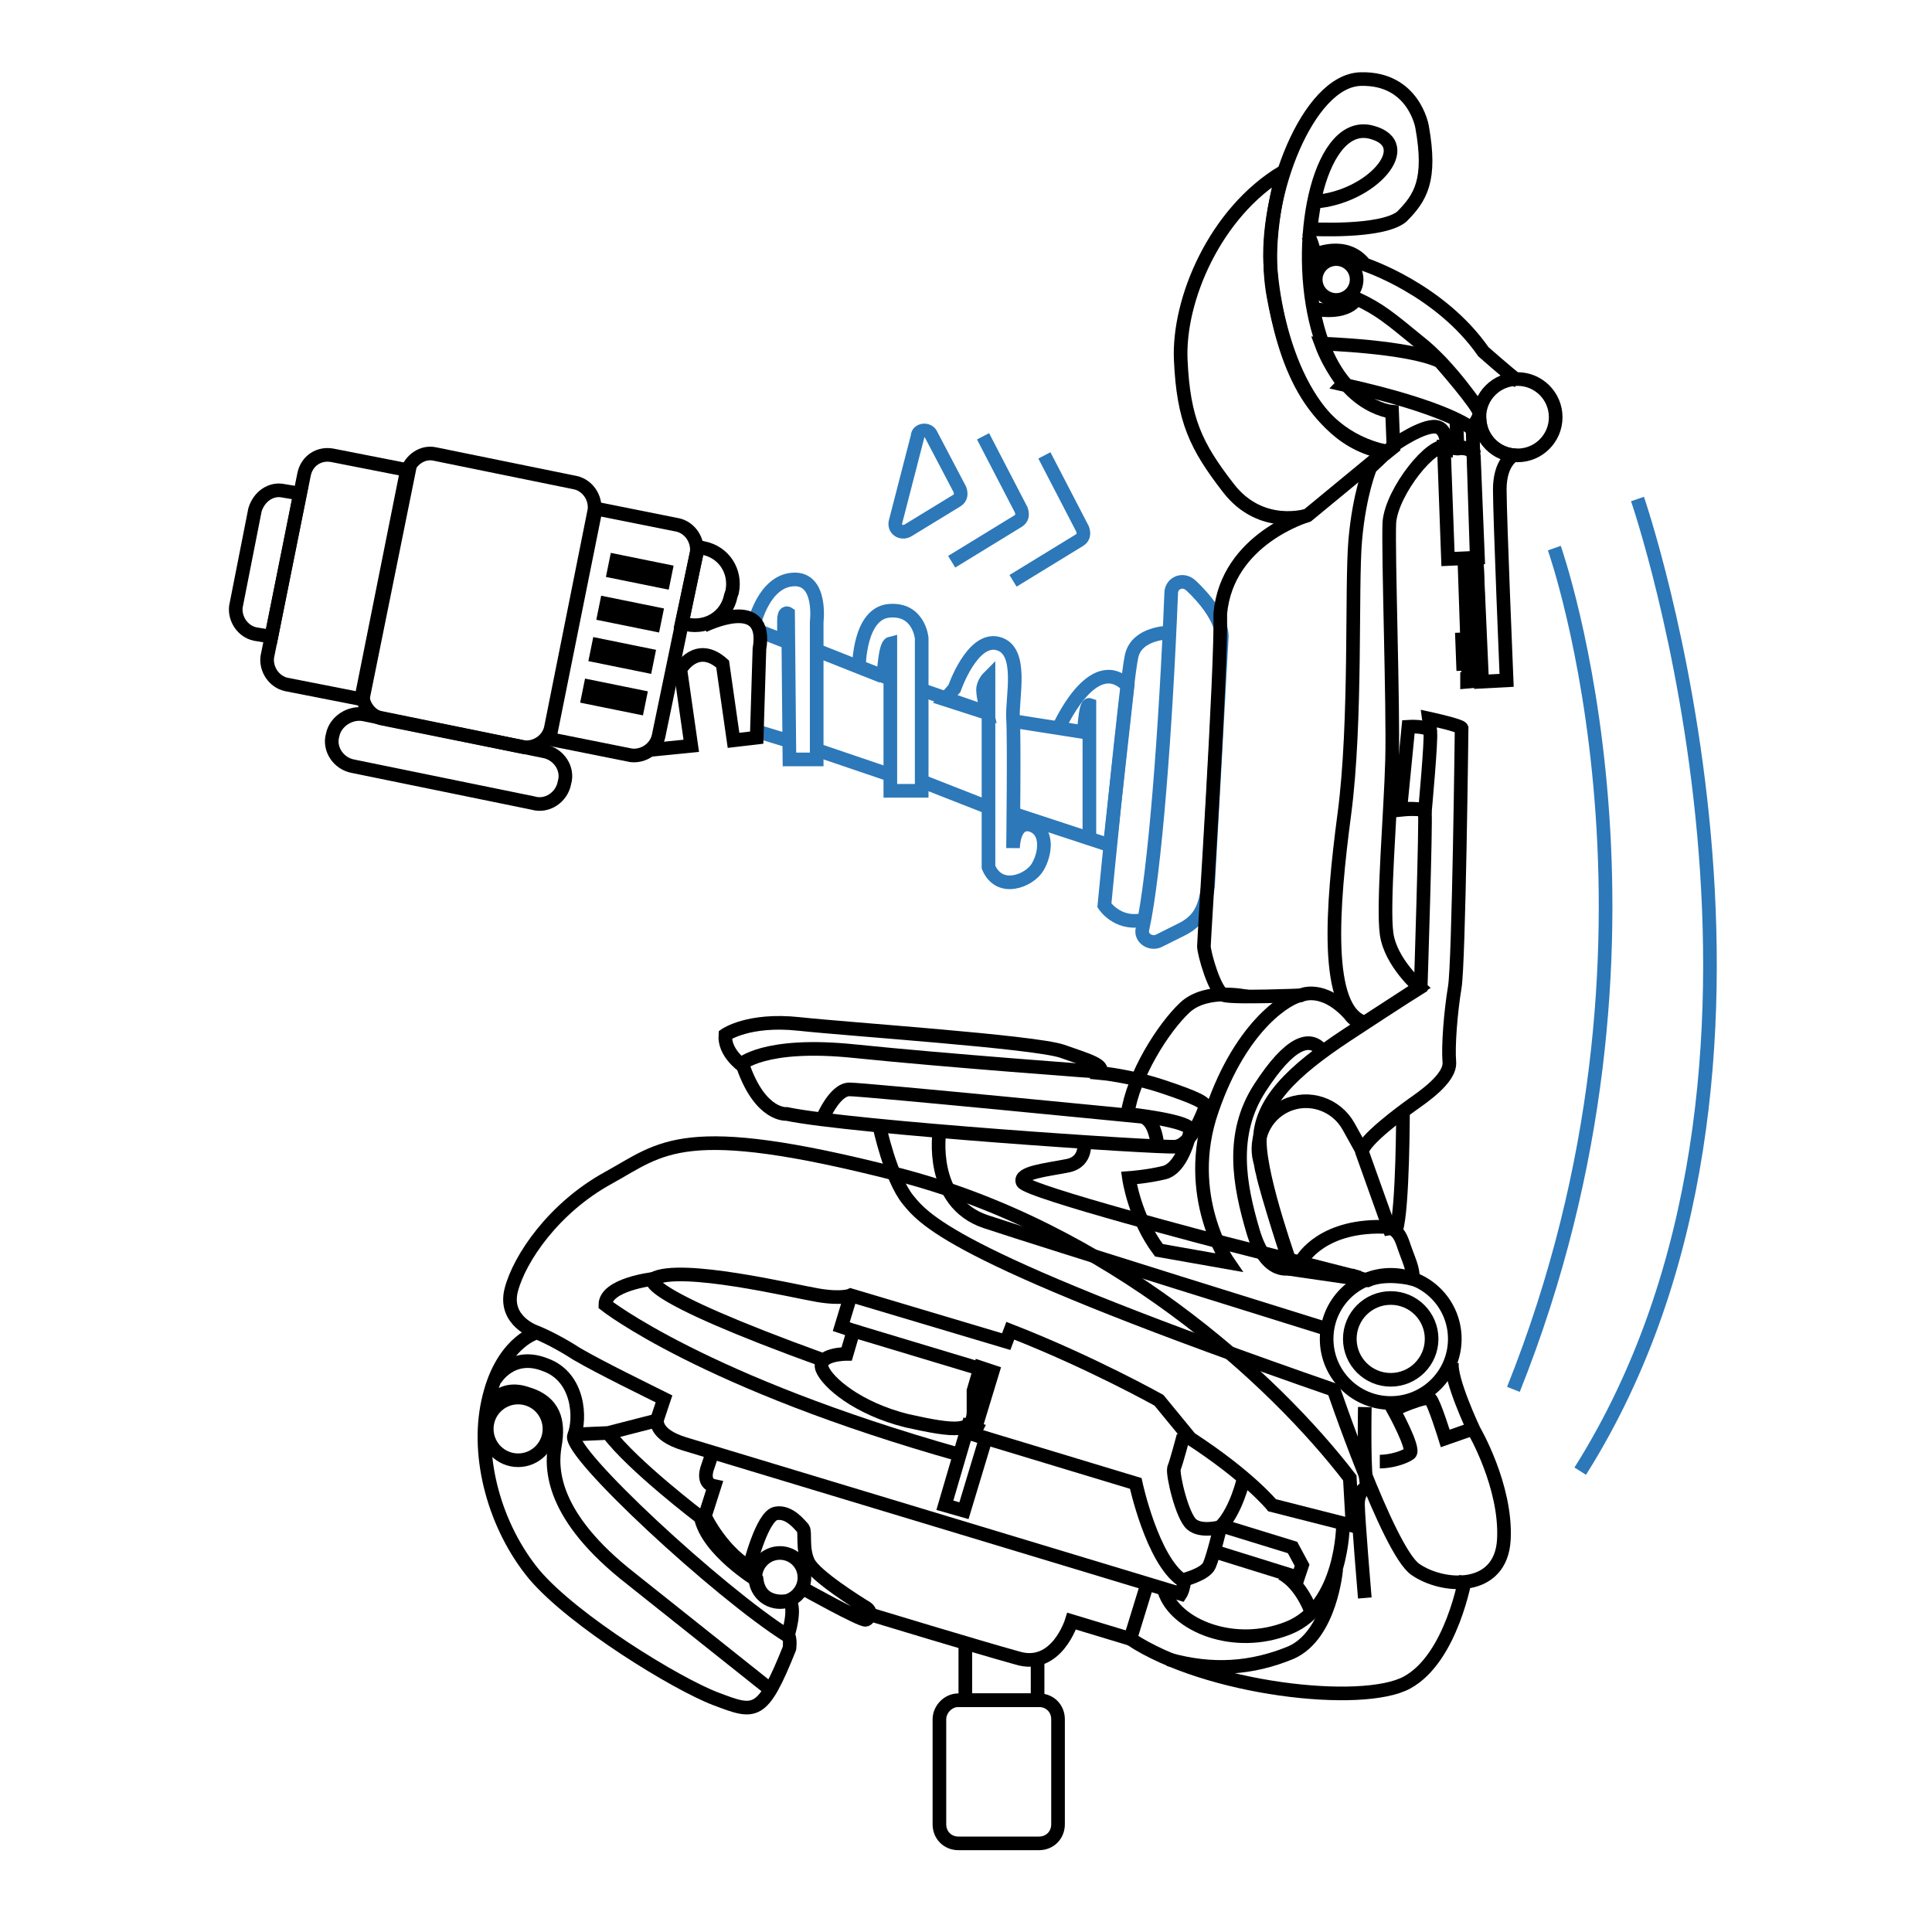 <svg xml:space="preserve" style="enable-background:new 0 0 141.7 141.7;" viewBox="0 0 141.7 141.7" y="0px" x="0px" xmlns:xlink="http://www.w3.org/1999/xlink" xmlns="http://www.w3.org/2000/svg" id="_图层_1" version="1.1">
<style type="text/css">
	.st0{fill:none;stroke:#2C78B9;stroke-miterlimit:10;}
	.st1{fill:none;stroke:#000000;stroke-miterlimit:10;}
</style>
<path d="M87.3,42.9c0,0,2.5,2.2,2.3,4L88.6,65c-0.2,1.4-0.5,2.4-1.8,3.1L85,69c-0.6,0.3-1.4-0.2-1.2-0.9
	c0.9-4.1,1.7-14.6,2.1-24.6C85.9,42.8,86.7,42.4,87.3,42.9L87.3,42.9z" class="st0"></path>
<path d="M85.7,46.4c0,0-2.3,0-2.7,1.7c-0.4,1.7-2,18.3-2,18.3s0.9,1.4,2.7,1.1" class="st0"></path>
<path d="M55.3,45.8c0,0,0.7-3.2,2.9-3.3c2.1-0.1,1.7,3.1,1.7,3.1v10.1h-2L57.8,45c0,0-0.3-0.2-0.3,0.5s0,1.5,0,1.5
	l-1.8-0.7" class="st0"></path>
<path d="M67.6,58V46.8c0,0-0.2-2.2-2.4-2c-2.2,0.2-2.2,4.1-2.2,4.1l1.8,0.7c0,0,0.1-2.3,0.5-2.4V58L67.6,58L67.6,58z" class="st0"></path>
<path d="M70,50.5c0,0,1.3-3.8,3.2-3.3c1.9,0.5,1,4,1.1,5.5s0,9.5,0,9.5s0-2,1.3-1.7c1.3,0.4,1.1,2.1,0.5,3.1
	c-0.6,1-2.8,1.9-3.6,0V49.7c0,0-0.4,0.4-0.4,0.9s0.3,1.7,0.3,1.7l-3.1-1L70,50.5L70,50.5z" class="st0"></path>
<path d="M77.6,53.5c0,0,2.5-5.8,5.1-3.2L81.4,62l-7-2.3" class="st0"></path>
<line y2="59.3" x2="72.7" y1="57.3" x1="67.6" class="st0"></line>
<line y2="56.8" x2="65.2" y1="55" x1="59.9" class="st0"></line>
<line y2="49.6" x2="64.7" y1="47.7" x1="59.9" class="st0"></line>
<line y2="52.3" x2="72.5" y1="50.6" x1="67.6" class="st0"></line>
<path d="M74.4,52.9l5.1,0.8c0,0,0.1-2.1,0.4-2v9.7" class="st0"></path>
<line y2="54.3" x2="57.7" y1="53.6" x1="55.4" class="st0"></line>
<path d="M68.3,31.9l2.1,4c0.1,0.3,0.1,0.6-0.2,0.8l-3.6,2.2c-0.5,0.3-1.1-0.1-0.9-0.7l1.6-6.2
	C67.3,31.5,68.1,31.4,68.3,31.9L68.3,31.9z" class="st0"></path>
<path d="M72.1,32l2.8,5.4c0.1,0.3,0.1,0.6-0.2,0.8l-4.9,3" class="st0"></path>
<path d="M76.6,33.4l2.8,5.4c0.1,0.3,0.1,0.6-0.2,0.8l-4.9,3" class="st0"></path>
<path d="M104.3,9.3c0,0-0.6-3.6-4.5-3.5c-3.9,0.1-7.1,8.6-6.6,14c0.4,4.8,2.6,12.5,8.5,13.4l0.5-0.4l-0.1-2.6
	c0,0-4.1-0.3-5.6-6.7c-1.5-6.4,0.4-14.8,4.1-13.8c3.4,0.9,0,4.8-4.2,5.1l-0.3,2c0,0,5.2,0.3,6.7-0.9C104.2,14.5,105,13.2,104.3,9.3
	L104.3,9.3z" class="st1"></path>
<path d="M95.9,37.8c0,0-3.4,1.1-5.8-2c-2.4-3.1-3.3-5-3.5-9.4c-0.2-4.4,2.5-10.8,7.5-13.8c0,0-1.5,4.8-0.7,9.1
	c0.8,4.3,2.4,10.1,8.2,11.4L95.9,37.8L95.9,37.8z" class="st1"></path>
<path d="M108.5,30.1c0,0-2.1-3.2-4.4-5c-2.2-1.8-2.9-2.4-4.6-3.2c0,0-0.6,1.3-3.4,0.7" class="st1"></path>
<path d="M95.9,17.2c0,0,0.4,0.6,0.5,1.5c0,0,2.3-1.1,3.7,0.7c0,0,5.5,1.8,8.7,6.4c0,0,1.7,1.5,2.6,2.2" class="st1"></path>
<circle r="1.5" cy="20.5" cx="98" class="st1"></circle>
<circle r="2.8" cy="30.6" cx="111.3" class="st1"></circle>
<path d="M96.9,25.2c0,0,6.4,0.2,8.7,1.3c0,0,2.9,3.3,2.9,3.8c0,0.5-0.6,1.1-0.6,1.1s-1.7-1.5-9.4-3.2
	C98.6,28.1,97.6,27.1,96.9,25.2L96.9,25.2z" class="st1"></path>
<path d="M111,33.4c0,0-1,0.5-1,2.5c0,2,0.5,14,0.5,14l-1.9,0.1L108,31.3c0,0,0.5-0.6,0.5-0.9c0,0,0,0.5,0.1,0.9
	C108.7,31.8,109.3,33.2,111,33.4L111,33.4z" class="st1"></path>
<path d="M108.1,33.2c0-0.4-1.2-0.4-1.2-0.4l-0.1-2.2" class="st1"></path>
<path d="M105.9,32.8l1,0.1c0,0,1.1-0.2,1.2,0.6l0.3,7.4l-2.2,0.1L105.9,32.8z" class="st1"></path>
<polygon points="107.6,50 108.7,49.9 108.3,40.9 107.4,41 107.7,49.8 107.6,49.8" class="st1"></polygon>
<rect height="1.6" width="0.6" class="st1" transform="matrix(0.999 -3.734136e-02 3.734136e-02 0.999 -1.697 4.065)" y="46.6" x="107.7"></rect>
<rect height="1.8" width="0.4" class="st1" transform="matrix(0.999 -3.734136e-02 3.734136e-02 0.999 -1.708 4.047)" y="46.9" x="107.3"></rect>
<path d="M106.1,32.8c0,0,0.1-1.4-0.8-1.5c-1-0.1-3,1.3-3,1.3l-1.8,1.7c0,0-0.8,1.9-1.1,5.3s0.1,13.3-0.8,20.1
	c-0.9,6.8-1.5,14.4,1.5,15.3l4-2.6c0,0-2.1-1.8-2.4-3.9c-0.3-2.1,0.3-8.9,0.4-12.8s-0.3-15.1-0.2-17.4
	C102.1,36,105.1,32.3,106.1,32.8L106.1,32.8z" class="st1"></path>
<path d="M95.9,37.8c0,0-5.9,1.7-6.4,7.2c0.1,4-1.2,23.9-1.2,24.4c0,0.5,0.8,3.4,1.5,3.6c0.8,0.2,5.6,0,5.6,0
	s1.6-0.8,3.6,1.4c0,0,0.3,0.5,1,0.7" class="st1"></path>
<path d="M102,59.4c0,0,2.4-0.3,2.5,0.2c0.1,0.5-0.3,12.8-0.3,12.8s-1.3,0.8-5.4,3.5c-4.1,2.7-6.4,5-6.4,7.8
	s2.4,9.4,2.4,9.4l5.5,0.8c1.4-0.6,3.3-0.1,3.3-0.1c0.1-0.7-0.3-1.4-0.7-2.6c-0.4-1.2-1-1.1-1-1.1l-2-5.6c0-0.8,3-3,3.7-3.5
	c0.7-0.5,2.8-1.9,2.7-3.1s0.1-3.7,0.4-5.5c0.3-1.8,0.5-19,0.5-19c-0.1-0.2-2.4-0.7-2.4-0.7s0.1,0.7,0.1,1" class="st1"></path>
<path d="M103.3,53.3c0,0,1.5-0.1,1.6,0.4c0.1,0.5-0.4,5.9-0.4,5.9s0.1-0.4-1.8-0.2L103.3,53.3L103.3,53.3z" class="st1"></path>
<path d="M95.5,92.4c0,0,1.5-2.7,6.4-2.4" class="st1"></path>
<line y2="93.8" x2="99.5" y1="93.2" x1="99.7" class="st1"></line>
<path d="M99.9,84.4l-1-1.8c-0.9-1.6-2.9-2.3-4.6-1.5l0,0c-1.5,0.7-2.3,2.4-1.9,4c0.1,0.3,0.1,0.6,0.2,0.9
	c0.3,1.5,2.1,7,2.1,7s-1.8,0.7-2.8-2.7c-1-3.4-1.7-7.1,0.5-10.5s3.7-3.9,4.6-2.7" class="st1"></path>
<path d="M102.9,81.4c0,0,0,7.2-0.5,8.8" class="st1"></path>
<path d="M91.5,73.1c0,0-3-0.7-4.6,0.8c-1.6,1.5-3.8,5-4.2,7.8c0,0,4.7,0.5,4.6,1.2c-0.1,0.7-0.7,2.8-1.9,3.1
	c-1.2,0.3-2.6,0.4-2.6,0.4s0.4,2.9,2.2,5.3l5.1,0.9c0,0-3.4-4.9-1.2-11.2c2.2-6.4,5.7-8.3,6.5-8.4" class="st1"></path>
<path d="M53.2,75.9c0,0,1.7-1.2,5.4-0.8s17.2,1.3,19.3,2c2,0.7,3.1,1,2.8,1.6c0,0,2.2,0.2,4.6,1
	c2.4,0.8,3.2,1.2,3.1,1.5c-0.1,0.3-1,2.8-2.2,2.9c-1.2,0.1-23.7-1.4-28.5-2.4c0,0-1.9,0.2-3.2-3.5C54.4,78.1,53.1,77.2,53.2,75.9
	L53.2,75.9z" class="st1"></path>
<path d="M54.3,78.1c0,0,1.7-1.7,8.4-1c6.8,0.7,17.8,1.5,17.8,1.5" class="st1"></path>
<path d="M60.3,82.1c0,0,0.9-2.2,2-2.2s21.4,2,21.4,2s1,0,1.2,2.2" class="st1"></path>
<path d="M97.7,101.6c0,0,4.1,12.1,6.1,13.5s6.3,1.7,6.5-2.2s-2.2-8-2.2-8s-1.8-3.8-1.6-5" class="st1"></path>
<path d="M64.5,82.6c0,0,0.8,3.8,2.1,5.4c1.3,1.6,3.7,4.4,31.4,14" class="st1"></path>
<circle r="4.7" cy="98.2" cx="102" class="st1"></circle>
<circle r="3" cy="98.2" cx="102" class="st1"></circle>
<path d="M79.5,83.7c0,0,0.3,1.5-1.2,1.8c-1.5,0.3-3.6,0.5-3.3,1.2c0.3,0.7,14.9,4.5,14.9,4.5l9.8,2.5" class="st1"></path>
<path d="M68.9,83c0,0-0.8,5.2,3.4,6.6c4.2,1.4,25.1,7.9,25.1,7.9" class="st1"></path>
<path d="M60.5,99.8c-14.1-5.1-12.6-6-12.6-6c2-1.1,10.3,0.9,12.1,1.2c1.8,0.3,2.4,0,2.4,0l11.4,3.4l0.3-0.8
	c5.9,2.3,10.9,5.1,10.9,5.1l2.3,2.8c4.3,2.8,6,4.9,6,4.9l5.9,1.5l-0.2-3.5c-5.6-7.3-17.6-18.3-33.3-22.3c-15.7-4-17.1-1.9-21.1,0.3
	c-4,2.2-6.5,5.9-7.1,8.2c-0.6,2.3,1.8,3.1,1.8,3.1s1.3,0.5,3,1.6c1.7,1,5.4,2.8,6.4,3.3l-0.5,1.5c0,0-0.3,1.1,2,1.8s36.4,11,36.4,11
	s0.2-0.3,0.3-1.2" class="st1"></path>
<path d="M62.4,95l-0.7,2.3l0.9,0.3l-0.5,1.7c0,0-2.2,0-1.8,1.1c0.4,1,2.6,2.9,6.2,3.8c3.6,0.8,4.9,0.9,4.9-0.7V102
	l0.5-1.7l0.9,0.3l-1.4,4.6l11.9,3.6c0,0,1.2,5.6,3.4,7.1c0,0,1.7-0.4,2-1.1c0.3-0.7,0.8-2.8,0.8-2.8s-1.4,0.4-2.1-0.2
	c-0.7-0.6-1.4-3.6-1.3-4.1c0.2-0.5,0.7-2.4,0.7-2.4" class="st1"></path>
<path d="M47.9,93.8c0,0-3.5,0.4-3.5,1.9c0,0,7.2,5.7,26,11" class="st1"></path>
<polygon points="69.3,110.4 71,104.6 71.6,104.8 71.4,105.2 72.3,105.5 70.7,110.8" class="st1"></polygon>
<path d="M91.2,108.5c0,0-0.5,2.2-1.6,3.4l5.2,1.6l0.7,1.3l-0.3,0.9l-6.1-1.9" class="st1"></path>
<path d="M107.5,115.6c0,0-1,6-4.3,7.8s-14.7,0.5-20.3-3.2l1.2-3.9" class="st1"></path>
<path d="M98.5,111.8c0,0,0,6-4,7.6s-8.3-0.2-9.1-2.7" class="st1"></path>
<path d="M96.2,118.3c0,0-0.7-2.1-2.2-2.9" class="st1"></path>
<path d="M98,115.1c0,0-0.4,4.8-3.3,6.1c-2.9,1.2-5.8,1.4-9,0.5" class="st1"></path>
<path d="M100.1,103.2c0,0-0.1,5.4,0.2,5.8c0,0-0.7,0.3-0.7,1.3c0,1,0.5,6.9,0.5,6.9" class="st1"></path>
<path d="M108,104.8l-2,0.7c0,0-0.8-2.6-1.1-2.9s-2.7,0.8-2.7,0.8s1.6,2.9,1.2,3.2c-0.4,0.3-1.4,0.6-2.2,0.6" class="st1"></path>
<path d="M42.3,105.2l2.3-0.1l3.5-0.9l-3.5,0.9c1.8,2.4,6.8,6.2,6.8,6.2c0.5,2.4,4.1,4.6,4.1,4.6c0.3,2,2.4,1.5,2.4,1.5
	c0.5,0.6-0.1,2.5-0.1,2.5c0.2,0.3,0.1,1,0.1,1c-2,5-2.5,4.8-5.4,3.7s-10.4-5.7-13.3-9.1c-2.9-3.5-4.3-8.6-3.4-12.7
	c0.9-4.2,3.4-5,3.4-5" class="st1"></path>
<path d="M36.3,101.2c0,0,1.2-2.1,3.7-1.1c2.5,0.9,2.6,4,2.1,5.2c-0.5,1.2,10.6,11.5,15.7,14.7" class="st1"></path>
<circle r="2.3" cy="104.8" cx="38" class="st1"></circle>
<path d="M35.7,103.4c0,0,0.8-1.9,2.9-1.2c2.1,0.6,2.4,2.1,2.1,3.8c-0.3,1.7-0.3,5.2,5.6,9.8c5.9,4.7,10.3,8.2,10.3,8.2" class="st1"></path>
<path d="M52.2,106.7l-0.3,0.9c0,0-0.5,1.2,0.5,1.4l-0.7,2.2c0,0,1.3,2.8,3.7,4" class="st1"></path>
<circle r="1.8" cy="115.7" cx="57.2" class="st1"></circle>
<path d="M58.9,116.5c0,0,4.3,2.4,4.6,2.3s0.5-0.6,0-0.9c-0.5-0.3-3.7-2.3-4.2-3.3c-0.5-1-0.2-2.2-0.4-2.5
	c-0.2-0.2-1-1.3-2-1.1c-1,0.2-1.9,3.8-1.9,3.8" class="st1"></path>
<path d="M82.9,120.2l-4.3-1.3c0,0-1.1,3.6-4,2.7c-2.9-0.8-10.8-3.2-10.8-3.2" class="st1"></path>
<line y2="100.4" x2="71.9" y1="97.6" x1="62.6" class="st1"></line>
<polyline points="76.1,121.7 76.1,124.7 70.8,124.7 70.8,120.5" class="st1"></polyline>
<path d="M70.3,124.7h5.9c0.8,0,1.4,0.6,1.4,1.4v7.7c0,0.8-0.6,1.4-1.4,1.4h-5.9c-0.8,0-1.4-0.6-1.4-1.4v-7.7
	C68.9,125.4,69.5,124.7,70.3,124.7z" class="st1"></path>
<path d="M31.9,33.3l10.3,2.1c0.9,0.2,1.5,1.1,1.4,2l-3.2,16c-0.2,0.9-1.1,1.5-2,1.4L28,52.7c-0.9-0.2-1.5-1.1-1.4-2
	l3.2-16C30.1,33.7,31,33.1,31.9,33.3z" class="st1"></path>
<path d="M24.4,33.4l5.6,1.1l-3.4,16.8L21,50.2c-0.9-0.2-1.5-1.1-1.4-2l2.7-13.4C22.5,33.8,23.4,33.2,24.4,33.4z" class="st1"></path>
<path d="M20.8,36l1.2,0.2l-2.1,10.5l-1.2-0.2c-0.9-0.2-1.5-1.1-1.4-2l1.4-7.1C19,36.4,19.9,35.8,20.8,36L20.8,36z" class="st1"></path>
<path d="M43.7,37.3l6,1.2c0.9,0.2,1.5,1.1,1.4,2L48.3,54c-0.2,0.9-1.1,1.5-2,1.4l-6-1.2L43.7,37.3
	C43.7,37.3,43.7,37.3,43.7,37.3z" class="st1"></path>
<path d="M26.7,52.4l13.2,2.7c1.1,0.2,1.8,1.3,1.5,2.3l0,0c-0.2,1.1-1.3,1.8-2.3,1.5l-13.2-2.7c-1.1-0.2-1.8-1.3-1.5-2.3
	l0,0C24.6,52.9,25.7,52.2,26.7,52.4z" class="st1"></path>
<rect height="3.7" width="0.8" class="st1" transform="matrix(0.199 -0.98 0.98 0.199 -3.522 79.514)" y="40.1" x="46.5"></rect>
<rect height="3.7" width="0.8" class="st1" transform="matrix(0.199 -0.98 0.98 0.199 -7.028 81.372)" y="43.1" x="45.8"></rect>
<rect height="3.7" width="0.8" class="st1" transform="matrix(0.199 -0.98 0.98 0.199 -10.528 83.201)" y="46.2" x="45.2"></rect>
<rect height="3.7" width="0.8" class="st1" transform="matrix(0.199 -0.98 0.98 0.199 -14.049 85.041)" y="49.3" x="44.6"></rect>
<path d="M51.2,40.1l0.4,0.1c1.5,0.3,2.4,1.7,2.1,3.2l-0.1,0.3c-0.3,1.5-1.7,2.4-3.2,2.1l-0.4-0.1L51.2,40.1
	C51.2,40.1,51.2,40.1,51.2,40.1z" class="st1"></path>
<path d="M47.7,55l3-0.3l-0.8-5.6c0,0,1.2-2.1,3.1-0.4l0.8,5.6l1.7-0.2l0.2-6.5c0.7-4.1-4.1-1.7-4.1-1.7" class="st1"></path>
<path d="M114,40.2c0,0,10.2,28.7-3,61.7" class="st0"></path>
<path d="M120.1,36.6c0,0,14.4,41.8-4.2,71.3" class="st0"></path>
</svg>
